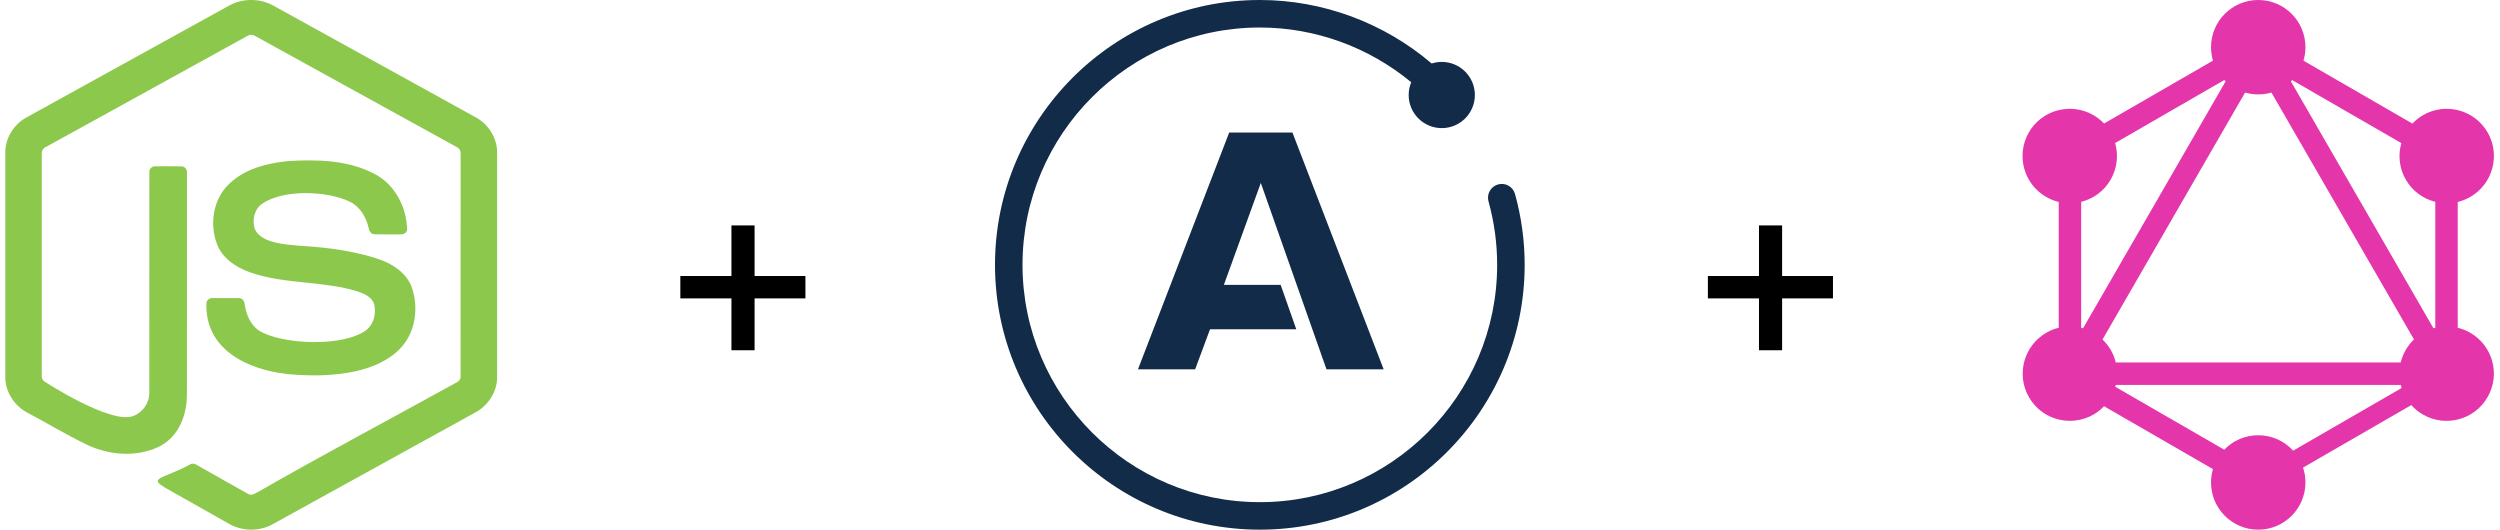 <svg width="236" height="50" viewBox="0 0 236 50" fill="none" xmlns="http://www.w3.org/2000/svg">
<path d="M25.808 0.533C24.541 -0.179 22.888 -0.176 21.619 0.533C15.266 4.04 8.912 7.547 2.557 11.052C1.321 11.702 0.487 13.03 0.5 14.409L0.5 35.594C0.491 36.999 1.368 38.34 2.637 38.982C4.462 39.953 6.235 41.023 8.094 41.929C10.24 42.984 12.926 43.217 15.099 42.117C16.862 41.205 17.646 39.178 17.643 37.314C17.658 30.323 17.646 23.331 17.649 16.339C17.691 16.028 17.457 15.696 17.119 15.703C16.307 15.69 15.494 15.696 14.682 15.701C14.375 15.672 14.075 15.927 14.099 16.235C14.088 23.182 14.101 30.131 14.092 37.079C14.11 38.04 13.46 38.964 12.534 39.288C10.395 40.038 4.289 36.074 4.289 36.074C4.065 35.97 3.923 35.727 3.945 35.485C3.945 28.496 3.946 21.506 3.945 14.517C3.914 14.236 4.088 13.982 4.346 13.867C10.679 10.381 17.009 6.887 23.341 3.399C23.561 3.252 23.868 3.253 24.087 3.4C30.42 6.887 36.751 10.378 43.084 13.864C43.344 13.979 43.51 14.237 43.484 14.517C43.483 21.506 43.486 28.496 43.482 35.484C43.5 35.732 43.373 35.971 43.142 36.08C36.868 39.547 30.523 42.902 24.306 46.469C24.035 46.625 23.728 46.801 23.424 46.63C21.789 45.725 20.174 44.786 18.544 43.873C18.367 43.762 18.142 43.715 17.957 43.839C17.226 44.224 16.539 44.535 15.7 44.867C14.522 45.334 14.71 45.525 15.773 46.144C17.679 47.222 19.587 48.296 21.493 49.376C22.747 50.159 24.433 50.214 25.728 49.491C32.082 45.989 38.435 42.483 44.791 38.981C46.056 38.336 46.937 37 46.928 35.594V14.409C46.941 13.058 46.139 11.754 44.939 11.094C38.564 7.57 32.185 4.055 25.808 0.533Z" fill="#8CC84B"/>
<path d="M35.396 16.439C32.902 15.105 29.935 15.034 27.163 15.209C25.161 15.406 23.055 15.959 21.596 17.394C20.1 18.837 19.774 21.167 20.485 23.051C20.994 24.382 22.276 25.247 23.602 25.705C25.31 26.308 27.103 26.494 28.897 26.681C30.534 26.851 32.171 27.021 33.744 27.507C34.386 27.72 35.134 28.046 35.331 28.745C35.513 29.573 35.314 30.535 34.642 31.11C32.507 32.8 26.567 32.541 24.458 31.211C23.605 30.645 23.238 29.642 23.088 28.686C23.072 28.388 22.832 28.115 22.508 28.137C21.699 28.128 20.889 28.13 20.079 28.136C19.796 28.113 19.503 28.314 19.487 28.602C19.321 32.98 23.342 34.889 27.114 35.309C29.269 35.514 31.472 35.502 33.594 35.04C35.189 34.677 36.789 34.008 37.887 32.779C39.242 31.286 39.508 29.062 38.9 27.202C38.436 25.814 37.109 24.924 35.753 24.466C33.908 23.833 31.722 23.493 30.051 23.334C27.623 23.103 24.737 23.197 24.05 21.602C23.776 20.766 24.009 19.729 24.777 19.215C26.808 17.837 30.943 18.02 33.047 19.049C34.013 19.533 34.573 20.526 34.804 21.529C34.847 21.824 35.045 22.131 35.386 22.119C36.191 22.135 36.995 22.123 37.799 22.124C38.075 22.143 38.378 21.987 38.432 21.704C38.398 19.608 37.327 17.462 35.396 16.439Z" fill="#8CC84B"/>
<path d="M69.048 33.064V28.168H64.224V26.056H69.048V21.28H71.232V26.056H76.032V28.168H71.232V33.064H69.048Z" fill="black"/>
<path d="M125.222 34.867H130.619L122.004 12.509H116.037L107.423 34.867H112.82L114.227 31.08H122.367L120.894 26.889H115.534L119.021 17.269L125.222 34.867ZM143.017 18.314C142.826 17.623 142.112 17.218 141.419 17.41C140.728 17.602 140.323 18.318 140.515 19.009C141.056 20.959 141.331 22.975 141.331 25C141.331 37.353 131.281 47.403 118.928 47.403C106.575 47.403 96.525 37.353 96.525 25C96.525 12.647 106.575 2.597 118.928 2.597C124.161 2.597 129.224 4.456 133.221 7.764C133.065 8.135 132.979 8.542 132.979 8.97C132.979 10.695 134.378 12.094 136.103 12.094C137.829 12.094 139.228 10.695 139.228 8.97C139.228 7.244 137.829 5.845 136.103 5.845C135.771 5.845 135.451 5.898 135.151 5.994C130.651 2.159 124.887 0 118.928 0C105.143 0 93.928 11.215 93.928 25C93.928 38.785 105.143 50 118.928 50C132.713 50 143.928 38.785 143.928 25C143.928 22.74 143.622 20.49 143.017 18.314Z" fill="#112B49"/>
<path d="M166.048 33.064V28.168H161.224V26.056H166.048V21.28H168.232V26.056H173.032V28.168H168.232V33.064H166.048Z" fill="black"/>
<path fill-rule="evenodd" clip-rule="evenodd" d="M217.449 5.73L227.731 11.666C228.02 11.359 228.358 11.088 228.742 10.866C230.874 9.64 233.594 10.368 234.832 12.5C236.058 14.632 235.33 17.352 233.198 18.59C232.817 18.809 232.417 18.966 232.01 19.063V30.94C232.413 31.038 232.808 31.193 233.185 31.41C235.33 32.648 236.058 35.368 234.819 37.5C233.594 39.632 230.861 40.36 228.729 39.134C228.305 38.89 227.936 38.587 227.627 38.24L217.408 44.139C217.555 44.581 217.634 45.053 217.634 45.544C217.634 47.995 215.642 50 213.177 50C210.713 50 208.721 48.008 208.721 45.544C208.721 45.106 208.784 44.683 208.902 44.283L198.623 38.349C198.337 38.649 198.003 38.915 197.626 39.134C195.481 40.36 192.761 39.632 191.536 37.5C190.31 35.368 191.038 32.648 193.17 31.41C193.547 31.193 193.942 31.037 194.344 30.94V19.063C193.938 18.966 193.538 18.809 193.157 18.59C191.025 17.365 190.297 14.632 191.523 12.5C192.748 10.368 195.481 9.64 197.613 10.866C197.995 11.087 198.331 11.356 198.62 11.661L208.904 5.723C208.785 5.322 208.721 4.896 208.721 4.456C208.721 1.992 210.713 0 213.177 0C215.642 0 217.634 1.992 217.634 4.456C217.634 4.899 217.569 5.326 217.449 5.73ZM216.378 7.559L226.684 13.509C226.365 14.628 226.482 15.868 227.108 16.956C227.735 18.047 228.757 18.771 229.891 19.053V30.944C229.833 30.958 229.776 30.974 229.718 30.99L216.259 7.678C216.299 7.639 216.339 7.599 216.378 7.559ZM210.099 7.68L196.64 30.992C196.581 30.976 196.523 30.96 196.464 30.945V19.053C197.598 18.771 198.62 18.047 199.247 16.956C199.874 15.866 199.99 14.623 199.669 13.502L209.972 7.554C210.013 7.597 210.056 7.639 210.099 7.68ZM214.423 8.736L227.879 32.043C227.578 32.33 227.313 32.665 227.095 33.044C226.878 33.421 226.723 33.816 226.625 34.219H199.73C199.633 33.816 199.477 33.421 199.26 33.044C199.042 32.667 198.777 32.335 198.477 32.049L211.936 8.738C212.33 8.851 212.747 8.912 213.177 8.912C213.61 8.912 214.028 8.851 214.423 8.736ZM216.473 42.542L226.712 36.63C226.681 36.534 226.653 36.436 226.629 36.338H199.725C199.71 36.396 199.695 36.453 199.678 36.511L209.967 42.451C210.777 41.61 211.915 41.088 213.177 41.088C214.484 41.088 215.658 41.648 216.473 42.542Z" fill="#E535AB"/>
</svg>
